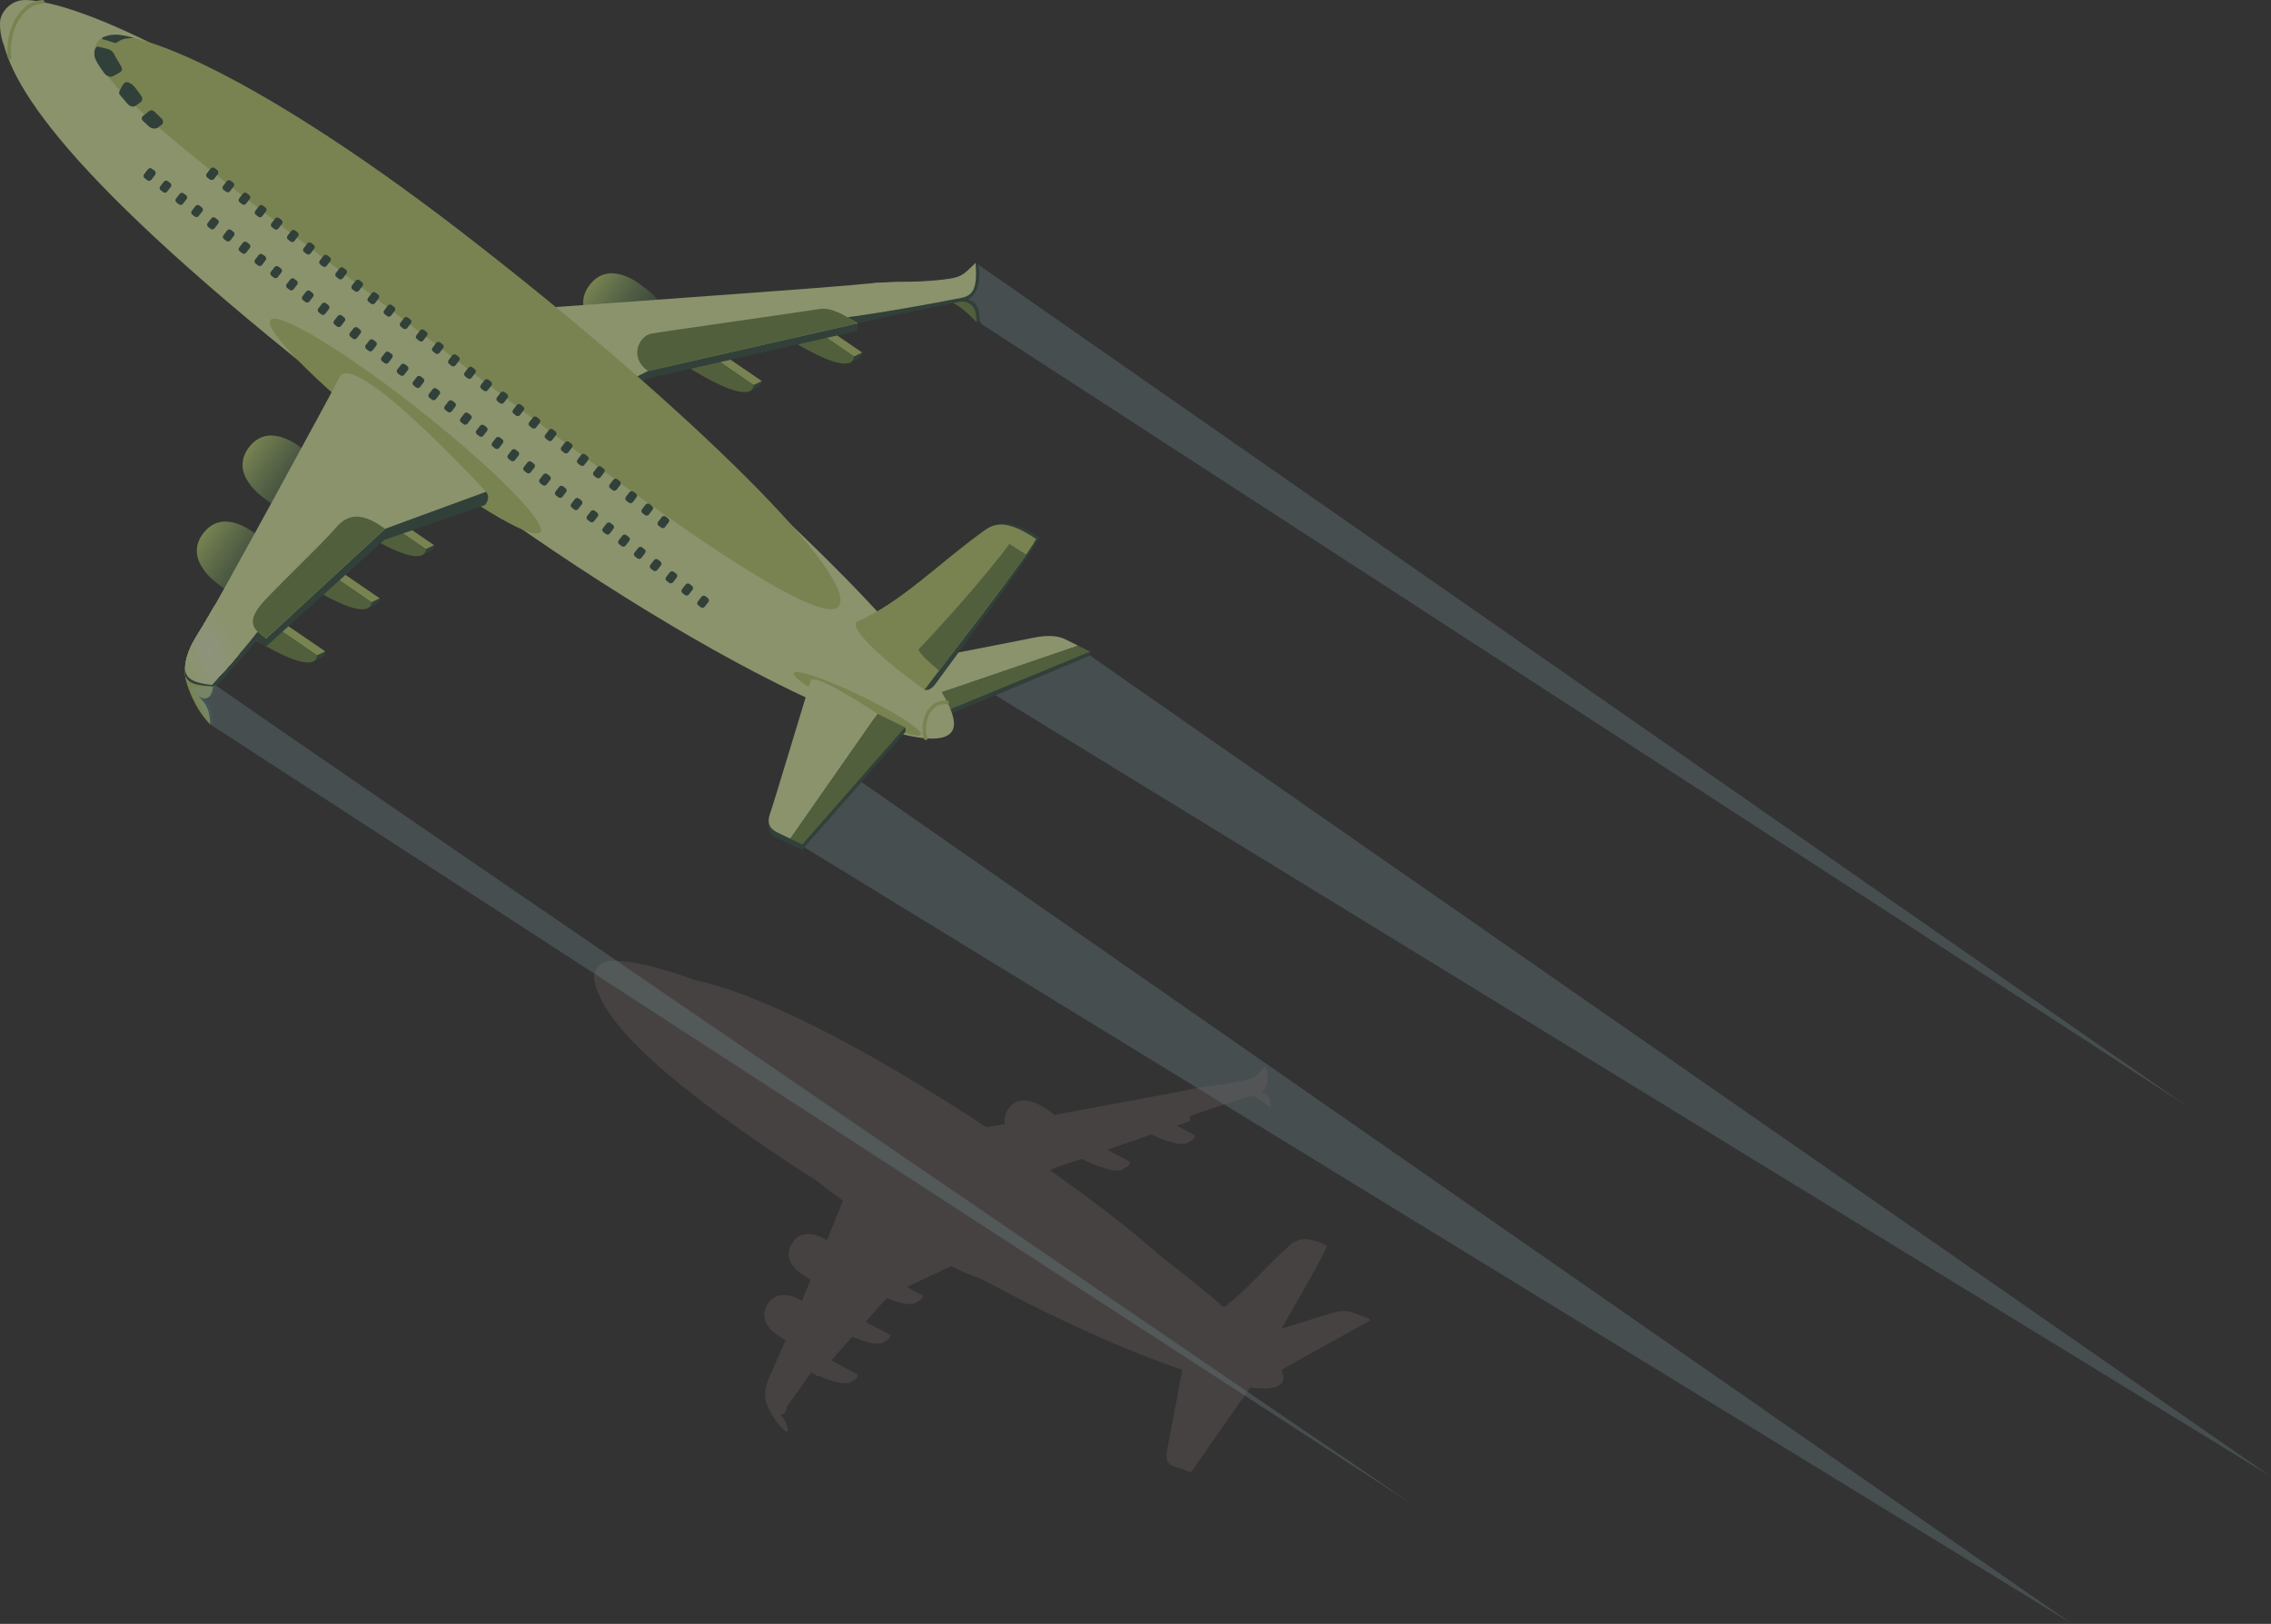 <?xml version="1.0" encoding="UTF-8"?><svg xmlns="http://www.w3.org/2000/svg" xmlns:xlink="http://www.w3.org/1999/xlink" viewBox="0 0 448.88 321.01"><rect x="0" y="0" width="448.88" height="321.01" fill="#333333" stroke="none"/><defs><style>.cls-1{fill:#f1ffc5;}.cls-1,.cls-2,.cls-3,.cls-4,.cls-5,.cls-6,.cls-7,.cls-8,.cls-9,.cls-10,.cls-11,.cls-12,.cls-13,.cls-14,.cls-15,.cls-16,.cls-17,.cls-18,.cls-19,.cls-20,.cls-21,.cls-22,.cls-23,.cls-24,.cls-25,.cls-26,.cls-27,.cls-28,.cls-29,.cls-30,.cls-31,.cls-32,.cls-33,.cls-34,.cls-35,.cls-36,.cls-37,.cls-38,.cls-39,.cls-40,.cls-41,.cls-42,.cls-43,.cls-44,.cls-45,.cls-46,.cls-47{stroke-width:0px;}.cls-2{fill:#f0ffc0;}.cls-3{fill:#e6ff96;}.cls-4{fill:#edffb5;}.cls-5{fill:url(#linear-gradient);}.cls-6{fill:#c5de73;}.cls-7{fill:#f3ffcd;}.cls-8{fill:#f2ffc9;}.cls-9{fill:#efffbb;}.cls-10{fill:#f0ffc2;}.cls-48{isolation:isolate;}.cls-11{fill:#f0ffc1;}.cls-12{fill:#efffbc;}.cls-13{fill:#b8f0ff;opacity:.3;}.cls-14{fill:#eeffba;}.cls-15{fill:none;}.cls-16{fill:#ebffad;}.cls-17{fill:#edffb4;}.cls-18{fill:#edffb6;}.cls-19{fill:#b49894;mix-blend-mode:multiply;opacity:.32;}.cls-20{fill:#f2ffcb;}.cls-21{fill:#eeffb9;}.cls-22{fill:#f4ffd0;}.cls-23{fill:#ecffb2;}.cls-49{opacity:.47;}.cls-24{fill:url(#linear-gradient-2);}.cls-25{fill:#739047;}.cls-26{fill:url(#linear-gradient-3);}.cls-27{fill:#efffbe;}.cls-50{clip-path:url(#clippath);}.cls-28{fill:#efffbd;}.cls-29{fill:#ecffaf;}.cls-30{fill:#edffb3;}.cls-31{fill:#f1ffc4;}.cls-32{fill:#f3ffce;}.cls-33{fill:#f1ffc6;}.cls-34{fill:#ebffae;}.cls-35{fill:#ecffb1;}.cls-36{fill:#eeffb7;}.cls-37{fill:#f4ffd1;}.cls-38{fill:#eeffb8;}.cls-39{fill:#f3ffcf;}.cls-40{fill:#f2ffc8;}.cls-41{fill:#f0ffc3;}.cls-42{fill:#ecffb0;}.cls-43{fill:#304e41;}.cls-44{fill:#f3ffcc;}.cls-45{fill:url(#linear-gradient-4);}.cls-46{fill:#f1ffc7;}.cls-47{fill:#f2ffca;}</style><linearGradient id="linear-gradient" x1="-145.93" y1="65.9" x2="-130.74" y2="74.67" gradientTransform="translate(199.51 34.29) rotate(4.4)" gradientUnits="userSpaceOnUse"><stop offset="0" stop-color="#c5de73"/><stop offset=".15" stop-color="#a6c068"/><stop offset=".43" stop-color="#738f57"/><stop offset=".67" stop-color="#4e6b4b"/><stop offset=".87" stop-color="#385643"/><stop offset=".99" stop-color="#304e41"/></linearGradient><linearGradient id="linear-gradient-2" x1="-153.64" y1="83.56" x2="-138.45" y2="92.33" xlink:href="#linear-gradient"/><linearGradient id="linear-gradient-3" x1="-113.37" y1="32.75" x2="-98.18" y2="41.52" xlink:href="#linear-gradient"/><linearGradient id="linear-gradient-4" x1="-81.26" y1="28.75" x2="-66.08" y2="37.52" xlink:href="#linear-gradient"/><clipPath id="clippath"><path class="cls-15" d="M67.11,74.56c-1.46,3.03-24.46,45.12-27.16,49.46-1.05,1.69-2.17,3.44-2.77,5.17-1.23,3.53-.52,5.23.13,6.17.15.02,1.01.05,1.14.06.5.49,1.12.98,1.89,1.45,7.06-7.27,10.58-12,10.58-12l1.67,1.38,23.53-21.72,19.96-7.32s-26.16-28.45-28.96-22.64Z"/></clipPath></defs><g class="cls-48"><g id="Layer_2"><g id="Layer_2-2"><g class="cls-49"><path class="cls-13" d="M193.44,52.36c30.68,21.47,238.63,166.18,238.63,166.18L193.95,64.03l-3.8-7.18,3.29-4.49Z"/><path class="cls-13" d="M215.41,129.56c30.68,21.47,233.47,162.34,233.47,162.34l-252.14-154.47,18.67-7.87Z"/><path class="cls-13" d="M169.48,154.03c30.68,21.47,240.08,166.98,240.08,166.98l-252.14-154.47,12.07-12.51Z"/><path class="cls-19" d="M270.64,260.67s-.8-.29-1.66-.61c-.68-.25-1.41-.51-1.83-.67-.96-.35-2.32-.36-4.33.3-.73.24-4.74,1.49-9.55,2.99,3.28-5.67,8.3-14.41,9.02-16.38-3.5-1.83-5.36-1.47-6.57-.72-.51.29-.89.69-1.27,1.03-4.36,3.95-8.15,8.57-12.55,11.83-3.52-3.07-7.74-6.48-12.52-10.13-5.17-4.68-12.73-10.55-21.8-16.92l.59-.39,5.55-1.92c5.47,2.57,7.47,2.54,8.18,2.08-.01.01,1.02-.64,1.02-.64.48-.3.4-.79.39-.86-.14-.07-2.04-1.09-4.44-2.37l8.67-3c4.74,2.12,6.53,2.06,7.2,1.63-.01.01,1.02-.64,1.02-.64.48-.3.4-.79.39-.86-.12-.07-1.59-.84-3.54-1.89l2.6-.9-.03-1.01s3.99-1.44,12.28-4.05c1.4.44,3.35,2.16,3.35,2.16.15-.08.27-.08.42-.17-.23-2.47-1.34-2.65-1.95-2.62.76-.46,1.75-1.67,1.01-4.8-.23-.11-.34-.28-.43-.22-1.71,2.05-1.6,2.2-5.33,2.95-1.46.29-2.42.4-4.23.66-1.09.11-2.2.29-3.31.5-.02,0-.03,0-.05,0-.08.01-.14.03-.21.04-1.06.2-2.11.42-3.15.63-2.22.46-13.25,2.5-25.22,4.7-.1-.1-.21-.2-.33-.31-.19-.18-.41-.34-.62-.49-.24-.17-.46-.31-.61-.41l-.86-.52c-.76-.46-1.55-.79-2.35-.98-.51-.12-1.28-.23-2.05-.07-1.05.23-1.72.91-2.02,1.29-.13.17-.24.33-.34.49-.53.87-.62,1.6-.63,1.93,0,.03,0,.07,0,.1,0,.16,0,.43.08.76-1.22.22-2.43.44-3.61.66-4.34-2.84-8.89-5.71-13.57-8.57-20.05-12.24-35.58-18.84-44.01-20.52-7.34-2.66-12.81-3.87-16.15-3.84-.26,0-.51,0-.75.03-2,.14-3.09,1.91-3.13,3.04-.03.74.28,2.25.84,3.25,2.55,6.57,12.2,17.37,43.39,37.33,1.39,1.15,3.07,2.43,4.98,3.8-.73,1.82-1.86,4.6-3.17,7.8l-.17-.1c-.76-.46-1.55-.79-2.35-.98-.51-.12-1.28-.23-2.05-.07-1.05.23-1.72.91-2.02,1.29-.13.17-.24.33-.34.49-.53.87-.62,1.6-.63,1.93,0,.03,0,.07,0,.1,0,.32.01,1.01.5,1.86.07.12.15.24.23.37.52.73,1.1,1.25,1.6,1.62.29.22.55.38.74.51.07.04.13.07.21.1-.07-.03-.14-.06-.21-.1l.86.52c.07.04.13.07.21.1-.07-.03-.14-.06-.21-.1.15.09.29.17.42.24-.58,1.41-1.17,2.82-1.74,4.2-.8-.48-1.59-.81-2.38-1-.51-.12-1.28-.23-2.05-.07-1.05.23-1.72.91-2.02,1.29-.13.17-.24.33-.34.49-.53.87-.62,1.61-.63,1.93,0,.03,0,.07,0,.1,0,.32.01,1.01.5,1.86.07.12.15.24.23.37.52.73,1.1,1.25,1.6,1.62.29.22.55.38.74.51.07.04.13.07.21.1-.07-.03-.14-.06-.21-.1l.86.52c.07.04.13.07.21.1-.07-.03-.14-.06-.21-.1.08.05.16.09.25.14-1.01,2.4-1.8,4.24-2.2,5.13-.06.13-.11.24-.15.33-.06.12-.11.23-.17.35-.02.04-.04.08-.06.12-.16.33-.31.67-.46,1-.33.73-.62,1.47-.79,2.19-.03.12-.04.23-.06.34,0,.04-.02.08-.02.12-.03.18-.06.36-.08.52,0,.02,0,.04,0,.06-.08.75-.04,1.33.07,1.79.01.05.02.1.03.14.27,1.17,1.78,4.24,4.02,6.05l.33-.21c-.18-1.58-.72-2.49-1.48-3.15.15,0,.3-.04.42-.12-.01,0,.32-.2.32-.2.3-.19.5-.63.57-1.41,2.92-3.85,4.46-6.22,4.74-6.65.18.08.36.16.53.24l.73.48.1-.12c4.18,1.79,5.83,1.72,6.46,1.3-.01.01,1.02-.64,1.02-.64.48-.3.4-.79.39-.86-.16-.08-2.47-1.32-5.22-2.79l4.16-4.67c3.9,1.62,5.46,1.54,6.07,1.14-.01.01,1.02-.64,1.02-.64.48-.3.4-.79.39-.86-.15-.08-2.27-1.21-4.86-2.59l4.19-4.71c3.61,1.45,5.09,1.36,5.68.98-.01.01,1.02-.64,1.02-.64.48-.3.4-.79.39-.86-.11-.06-1.37-.73-3.1-1.65l8.72-4.13c2.41,1.18,4.43,2.02,5.86,2.45,15.5,8.39,29.37,14.5,39.84,18.06-.88,4.71-2.78,14.91-3.02,15.94-.1.42-.1.77-.03,1.07-.14,1.07.39,1.68,1.27,1.99.42.15,1.15.41,1.83.65.87.31,1.67.59,1.67.59l11.72-16.76c4.17.54,6.51-.05,6.56-1.83.01-.46-.13-1.02-.42-1.65l17.37-9.68s.2-.15-.02-.5Z"/><path class="cls-43" d="M215.47,128.82c-.38-.19-8.41-2.25-11.49-1.6-3.08.65-44.01,8.57-44.01,8.57l13.43,6.5,5.5,2.66,36.51-15.39s.31-.2.06-.74Z"/><path class="cls-5" d="M62.94,99.33c.21-.24.62-.76.98-1.54.31-.66.4-1.22.45-1.55.09-.75.02-1.29-.04-1.55-.05-.25-.21-1.01-.65-1.82-.53-.97-.91-1.41-1.48-2.06-.55-.63-1.28-1.21-1.67-1.52l-1.19-.91c-1.05-.81-2.17-1.42-3.31-1.83-.73-.26-1.85-.55-3.01-.43-1.59.17-2.68,1.06-3.19,1.58-1.54,1.57-1.8,3.12-1.85,3.55-.05.53-.18,1.78.72,3.41,1.02,1.85,2.38,2.93,3.11,3.52.09.07.19.13.29.19-.1-.05-.2-.12-.29-.19l1.19.91c.09.07.19.13.29.19-.1-.05-.2-.12-.29-.19,1.81,1.38,3.23,1.82,3.84,2,.5.15,1.82.47,3.16.14,1.61-.41,2.6-1.53,2.92-1.9Z"/><path class="cls-43" d="M63.45,102.3l2.76-3.47-3.49-3.54c-.37-.36-.97-.46-1.7-.16-1.32.53-2.56,2.14-2.75,3.56-.1.76.12,1.32.55,1.59,0,0,.09.05.09.05.06.03.11.06.18.08l4.36,1.9Z"/><path class="cls-25" d="M66.47,99.84c-.13.99-1,2.12-1.93,2.49-.92.38-1.57-.13-1.44-1.12.13-1,1-2.12,1.92-2.49.93-.38,1.58.13,1.44,1.12Z"/><path class="cls-43" d="M65.94,100.06c-.09.68-.68,1.45-1.32,1.71-.63.26-1.08-.09-.98-.77.09-.68.69-1.45,1.32-1.71.64-.26,1.08.09.99.77Z"/><path class="cls-3" d="M64.96,99.28c-.63.26-1.23,1.03-1.32,1.71-.03.22.01.39.08.53.12,0,.26-.02.41-.08.64-.26,1.23-1.03,1.32-1.71.03-.22-.01-.39-.09-.54-.12,0-.26.02-.41.08Z"/><path class="cls-24" d="M53.9,116.34c.21-.24.62-.76.98-1.54.31-.66.4-1.22.45-1.55.09-.75.02-1.29-.04-1.55-.05-.25-.21-1.01-.65-1.82-.53-.97-.91-1.41-1.48-2.06-.55-.63-1.28-1.21-1.67-1.52l-1.19-.91c-1.05-.81-2.17-1.42-3.31-1.83-.73-.26-1.85-.55-3.01-.43-1.59.17-2.68,1.06-3.19,1.58-1.54,1.57-1.8,3.12-1.85,3.55-.05.53-.18,1.78.72,3.41,1.02,1.85,2.38,2.93,3.11,3.52.09.07.19.13.29.19-.1-.05-.2-.12-.29-.19l1.19.91c.09.07.19.13.29.19-.1-.05-.2-.12-.29-.19,1.81,1.38,3.23,1.82,3.84,2,.5.15,1.81.47,3.16.14,1.61-.41,2.6-1.53,2.92-1.9Z"/><path class="cls-43" d="M54.41,119.31l2.76-3.47-3.49-3.55c-.37-.36-.97-.46-1.7-.16-1.32.53-2.56,2.14-2.75,3.56-.1.76.12,1.32.55,1.59,0,0,.09.05.09.05.06.03.11.06.18.08l4.36,1.9Z"/><path class="cls-25" d="M57.43,116.85c-.13.99-1,2.12-1.93,2.49-.92.38-1.57-.13-1.44-1.12.13-1,1-2.12,1.92-2.49.93-.38,1.58.13,1.44,1.12Z"/><path class="cls-43" d="M56.9,117.07c-.09.68-.68,1.45-1.32,1.71-.63.26-1.08-.09-.98-.77.09-.68.69-1.45,1.32-1.71.64-.26,1.08.09.99.77Z"/><path class="cls-3" d="M55.91,116.3c-.63.26-1.23,1.03-1.32,1.71-.03.22.01.39.08.53.12,0,.26-.02.41-.08.64-.26,1.23-1.03,1.32-1.71.03-.22-.01-.39-.09-.54-.12,0-.26.02-.41.08Z"/><g class="cls-48"><path class="cls-43" d="M169.68,70.89l-1.63.79c.76-.37.73-1.1.72-1.2l1.63-.79c0,.1.04.84-.72,1.2Z"/><path class="cls-6" d="M151.39,58.57l1.63-.79c1.59,1.1,4.05,2.79,6.63,4.55,5.15,3.53,10.48,7.16,10.76,7.36l-1.63.79c-.28-.19-5.61-3.83-10.76-7.36-2.58-1.76-5.04-3.45-6.63-4.55Z"/><path class="cls-25" d="M168.77,70.47c.01.28.24,5.66-17.8-6.69.19-2.37.41-5.07.42-5.21,1.59,1.1,4.05,2.79,6.63,4.55,5.15,3.53,10.48,7.16,10.76,7.36Z"/></g><g class="cls-48"><path class="cls-43" d="M149.85,76.53l-1.63.79c.76-.37.73-1.1.72-1.2l1.63-.79c0,.1.04.84-.72,1.2Z"/><path class="cls-6" d="M131.56,64.21l1.63-.79c1.59,1.1,4.05,2.79,6.63,4.55,5.15,3.53,10.48,7.16,10.76,7.36l-1.63.79c-.28-.19-5.61-3.83-10.76-7.36-2.57-1.76-5.04-3.45-6.63-4.55Z"/><path class="cls-25" d="M148.94,76.11c.01.28.24,5.66-17.8-6.69.19-2.37.41-5.07.42-5.21,1.59,1.1,4.05,2.79,6.63,4.55,5.15,3.53,10.48,7.16,10.76,7.36Z"/></g><g class="cls-48"><path class="cls-43" d="M129.99,82.58l-1.63.79c.76-.37.73-1.1.72-1.2l1.63-.79c0,.1.04.84-.72,1.2Z"/><path class="cls-6" d="M111.7,70.26l1.63-.79c1.59,1.1,4.05,2.79,6.63,4.55,5.15,3.53,10.48,7.16,10.76,7.36l-1.63.79c-.28-.19-5.61-3.83-10.76-7.36-2.57-1.76-5.04-3.45-6.63-4.55Z"/><path class="cls-25" d="M129.08,82.16c.01.28.24,5.66-17.8-6.69.19-2.37.41-5.07.42-5.21,1.59,1.1,4.05,2.79,6.63,4.55,5.15,3.53,10.48,7.16,10.76,7.36Z"/></g><path class="cls-26" d="M97.95,68.77c.21-.24.62-.76.98-1.54.31-.66.4-1.22.45-1.55.09-.75.02-1.29-.04-1.55-.05-.25-.21-1.01-.65-1.82-.53-.97-.91-1.41-1.48-2.06-.55-.63-1.28-1.21-1.67-1.52l-1.19-.91c-1.05-.81-2.17-1.42-3.31-1.83-.73-.26-1.85-.55-3.01-.43-1.59.17-2.68,1.06-3.19,1.58-1.54,1.57-1.8,3.12-1.85,3.55-.05.53-.18,1.78.72,3.41,1.02,1.85,2.38,2.93,3.11,3.52.09.07.19.13.29.19-.1-.05-.2-.12-.29-.19l1.19.91c.09.07.19.13.29.19-.1-.05-.2-.12-.29-.19,1.81,1.38,3.23,1.82,3.84,2,.5.15,1.82.47,3.16.14,1.61-.41,2.6-1.53,2.92-1.9Z"/><path class="cls-43" d="M98.45,71.74l2.76-3.47-3.49-3.55c-.37-.36-.97-.46-1.7-.16-1.32.53-2.56,2.14-2.75,3.56-.1.76.12,1.32.55,1.59,0,0,.09.05.09.05.06.03.11.06.18.08l4.36,1.9Z"/><path class="cls-25" d="M101.48,69.28c-.13.99-1,2.12-1.93,2.49-.92.38-1.57-.13-1.44-1.12.13-1,1-2.12,1.92-2.49.93-.38,1.58.13,1.44,1.12Z"/><path class="cls-43" d="M100.95,69.5c-.09.68-.68,1.45-1.32,1.71-.63.26-1.08-.09-.98-.77.09-.68.69-1.45,1.32-1.71.64-.26,1.08.09.99.77Z"/><path class="cls-3" d="M99.96,68.73c-.63.26-1.23,1.03-1.32,1.71-.03.22.01.39.08.53.12,0,.26-.02.41-.08.64-.26,1.23-1.03,1.32-1.71.03-.22-.01-.39-.09-.54-.12,0-.26.02-.41.08Z"/><path class="cls-45" d="M130.27,67.26c.21-.24.62-.76.98-1.54.31-.66.4-1.22.45-1.55.09-.75.02-1.29-.04-1.55-.05-.25-.21-1.01-.65-1.82-.53-.97-.91-1.41-1.48-2.06-.55-.63-1.28-1.21-1.67-1.52l-1.19-.91c-1.05-.81-2.17-1.42-3.31-1.83-.73-.26-1.85-.55-3.01-.43-1.59.17-2.68,1.06-3.19,1.58-1.54,1.57-1.8,3.12-1.85,3.55-.05.53-.18,1.78.72,3.41,1.02,1.85,2.38,2.93,3.11,3.52.09.07.19.13.29.19-.1-.05-.2-.12-.29-.19l1.19.91c.09.07.19.13.29.19-.1-.05-.2-.12-.29-.19,1.81,1.38,3.23,1.82,3.84,2,.5.15,1.81.47,3.16.14,1.61-.41,2.6-1.53,2.92-1.9Z"/><path class="cls-43" d="M130.77,70.23l2.76-3.47-3.49-3.55c-.37-.36-.97-.46-1.7-.16-1.32.53-2.56,2.14-2.75,3.56-.1.76.12,1.32.55,1.59,0,0,.09.05.09.05.06.03.11.06.18.08l4.36,1.9Z"/><path class="cls-25" d="M133.8,67.77c-.13.99-1,2.12-1.93,2.49-.92.38-1.57-.13-1.44-1.12.13-1,1-2.12,1.92-2.49.93-.38,1.58.13,1.44,1.12Z"/><path class="cls-43" d="M133.27,67.98c-.09.68-.68,1.45-1.32,1.71-.63.26-1.08-.09-.98-.77.09-.68.69-1.45,1.32-1.71.64-.26,1.08.09.99.77Z"/><path class="cls-3" d="M132.28,67.21c-.63.26-1.23,1.03-1.32,1.71-.03.22.01.39.08.53.12,0,.26-.02.41-.08.64-.26,1.23-1.03,1.32-1.71.03-.22-.01-.39-.09-.54-.12,0-.26.02-.41.08Z"/><path class="cls-43" d="M78.09,64.46s-.5-.74.12-1.5c12.1-.56,117.66-.97,114.63-10.99.15-.08.28.18.61.39.88,7.24-3.44,7.23-3.49,7.25-13.74,2.7-20.37,4.3-20.37,4.3l-.12,1.5-41.49,9.43-19.88,10.18-30.01-20.55Z"/><path class="cls-16" d="M78.2,62.96s81.86-5.81,89.79-6.57c7.93-.75,16.57-1.68,22.01,2.49-13.74,2.7-22.5,3.84-22.5,3.84l2.07,1.18-41.49,9.43-19.88,10.18-30.01-20.55Z"/><path class="cls-25" d="M169.58,63.91l-2.07-1.18s-3.09-2.05-5.46-1.65-30.92,4.44-33.3,4.87c-2.38.42-4.56,4.67-.65,7.39,5.94-1.35,41.49-9.43,41.49-9.43Z"/><path class="cls-16" d="M192.83,51.97c.39,5.1-.5,6.46-2.83,6.91s-21.94-2.7-16.94-2.94c6.59-.32,8.14-.19,11.42-.48,5.63-.5,5.49-.75,8.35-3.5Z"/><path class="cls-43" d="M191.16,59.29c.92.06,2.52.49,2.46,4.18-.24.12-.41.1-.65.19.19-3.94-2.33-4.19-3.23-4.01.2-.04,1.41-.36,1.41-.36Z"/><path class="cls-25" d="M189.75,59.65c.9-.18,3.42.07,3.23,4.01,0,0-2.59-2.86-4.6-3.74.79-.16,1.37-.27,1.37-.27Z"/><g class="cls-48"><path class="cls-43" d="M85.08,108.97l-1.63.79c.76-.37.73-1.1.72-1.2l1.63-.79c0,.1.04.84-.72,1.2Z"/><path class="cls-6" d="M66.78,96.65l1.63-.79c1.59,1.1,4.05,2.79,6.63,4.55,5.15,3.53,10.48,7.16,10.76,7.36l-1.63.79c-.28-.19-5.61-3.83-10.76-7.36-2.57-1.76-5.04-3.45-6.63-4.55Z"/><path class="cls-25" d="M84.17,108.55c.01.28.24,5.66-17.8-6.69.19-2.37.41-5.07.42-5.21,1.59,1.1,4.05,2.79,6.63,4.55,5.15,3.53,10.48,7.16,10.76,7.36Z"/></g><g class="cls-48"><path class="cls-43" d="M74.32,119.47l-1.63.79c.76-.37.73-1.1.72-1.2l1.63-.79c0,.1.04.84-.72,1.2Z"/><path class="cls-6" d="M56.03,107.15l1.63-.79c1.59,1.1,4.05,2.79,6.63,4.55,5.15,3.53,10.48,7.16,10.76,7.36l-1.63.79c-.28-.19-5.61-3.83-10.76-7.36-2.57-1.76-5.04-3.45-6.63-4.55Z"/><path class="cls-25" d="M73.41,119.05c.01.28.24,5.66-17.8-6.69.19-2.37.41-5.07.42-5.21,1.59,1.1,4.05,2.79,6.63,4.55,5.15,3.53,10.48,7.16,10.76,7.36Z"/></g><g class="cls-48"><path class="cls-43" d="M63.56,129.97l-1.63.79c.76-.37.73-1.1.72-1.2l1.63-.79c0,.1.04.84-.72,1.2Z"/><path class="cls-6" d="M45.27,117.65l1.63-.79c1.59,1.1,4.05,2.79,6.63,4.55,5.15,3.53,10.48,7.16,10.76,7.36l-1.63.79c-.28-.19-5.61-3.83-10.76-7.35-2.58-1.76-5.04-3.45-6.63-4.55Z"/><path class="cls-25" d="M62.66,129.56c.01.28.24,5.66-17.8-6.69.19-2.37.41-5.07.42-5.21,1.59,1.1,4.05,2.79,6.63,4.55,5.15,3.53,10.48,7.16,10.76,7.35Z"/></g><path class="cls-16" d="M160.06,134.68s40.93-7.92,44.01-8.57c3.08-.65,5.1-.42,6.45.25.6.3,1.63.81,2.59,1.28l-39.63,13.53-13.43-6.5Z"/><path class="cls-25" d="M213.11,127.65c1.23.61,2.36,1.17,2.36,1.17l-36.48,15.02-5.5-2.66,39.63-13.53Z"/><path class="cls-16" d="M91.39,48.63C49.04,15.93,18.56,1.33,6.27.08c-.39-.04-.76-.07-1.11-.07C2.19-.1.29,2.32.05,3.99c-.16,1.08.05,3.38.72,4.94,3.17,11.9,19.85,33.99,83.36,81.91,55.45,41.84,103.05,62.67,104.4,52.71,1.35-9.97-42.14-52.46-97.13-94.92Z"/><path class="cls-6" d="M87.1,68.81C44.69,36.07,17.87,17.04,18.9,9.35c1.04-7.69,29.89,3.74,72.29,36.48,42.41,32.74,75.94,65.51,74.91,73.2-1.04,7.69-36.6-17.48-79.01-50.22Z"/><path class="cls-43" d="M22.79,8.51c-1.21-.33-1.17-.43-2.44-.72-.18-.04-.23-.31-.05-.39,1.44-.61,2.76-.88,6.2.1-1.25.03-2.12.16-2.73.48-.33.17-.85.57-.97.54Z"/><path class="cls-43" d="M23.97,13.17c.28.55.12.94-.42,1.23-.61.33-1.03.62-1.41.74-.58.18-1.36-.33-1.66-.86,0,0-1.31-1.74-1.67-2.71-.36-.97-.12-2.54.62-2.34,1.09.29,2.19.39,2.73.92.5.49.52.97.96,1.57l.85,1.45Z"/><path class="cls-43" d="M27.75,18.71c.39.47.55,1.02.1,1.44-.21.2-.61.44-1.07.77-.49.36-1.19.04-1.59-.42l-1.45-1.69c-.39-.47-.13-.76.14-1.31.34-.71.59-1.02.87-1.19.53-.31,1.52.42,1.88.91l1.12,1.47Z"/><path class="cls-43" d="M31.19,25.26c-.54.28-1.34.16-1.77-.28l-1.11-1.03c-.25-.19-.51-.65-.03-1.03.24-.19.71-.57.94-.76.47-.39.7-.51,1.22-.18l1.51,1.45c.42.44.36,1.05-.14,1.36-.5.3-.63.47-.63.47Z"/><path class="cls-6" d="M79.47,89.1c-14.79-11.42-26.49-22.85-26.13-25.53.36-2.68,12.65,4.4,27.44,15.82,14.79,11.42,26.49,22.85,26.13,25.53-.36,2.68-12.65-4.4-27.44-15.82Z"/><path class="cls-6" d="M169.64,141.16c-6.95-3.29-12.66-6.85-12.75-7.96-.09-1.11,5.47.66,12.42,3.94,6.95,3.29,12.66,6.85,12.75,7.96.09,1.11-5.47-.66-12.42-3.94Z"/><rect class="cls-43" x="40.82" y="33.51" width="2.28" height="1.71" rx=".53" ry=".53" transform="translate(-10.88 46.57) rotate(-52.33)"/><rect class="cls-43" x="40.82" y="33.51" width="2.28" height="1.71" rx=".53" ry=".53" transform="translate(-10.88 46.57) rotate(-52.33)"/><rect class="cls-43" x="40.82" y="33.51" width="2.28" height="1.71" rx=".53" ry=".53" transform="translate(-10.88 46.57) rotate(-52.33)"/><rect class="cls-43" x="44" y="35.96" width="2.28" height="1.71" rx=".53" ry=".53" transform="translate(-11.59 50.05) rotate(-52.33)"/><rect class="cls-43" x="47.18" y="38.42" width="2.28" height="1.71" rx=".53" ry=".53" transform="translate(-12.3 53.53) rotate(-52.33)"/><path class="cls-43" d="M50.89,40.88h1.23c.29,0,.53.24.53.53v.66c0,.29-.24.53-.53.53h-1.23c-.29,0-.53-.24-.53-.53v-.66c0-.29.24-.53.53-.53Z" transform="translate(-13 57) rotate(-52.33)"/><rect class="cls-43" x="53.55" y="43.34" width="2.28" height="1.71" rx=".53" ry=".53" transform="translate(-13.71 60.48) rotate(-52.33)"/><rect class="cls-43" x="56.74" y="45.8" width="2.28" height="1.71" rx=".53" ry=".53" transform="translate(-14.42 63.95) rotate(-52.33)"/><rect class="cls-43" x="59.92" y="48.26" width="2.28" height="1.71" rx=".53" ry=".53" transform="translate(-15.13 67.44) rotate(-52.33)"/><rect class="cls-43" x="63.11" y="50.71" width="2.28" height="1.71" rx=".53" ry=".53" transform="translate(-15.83 70.91) rotate(-52.33)"/><rect class="cls-43" x="66.29" y="53.17" width="2.28" height="1.71" rx=".53" ry=".53" transform="translate(-16.54 74.39) rotate(-52.33)"/><rect class="cls-43" x="69.47" y="55.63" width="2.28" height="1.71" rx=".53" ry=".53" transform="translate(-17.25 77.86) rotate(-52.33)"/><rect class="cls-43" x="72.66" y="58.09" width="2.28" height="1.71" rx=".53" ry=".53" transform="translate(-17.96 81.34) rotate(-52.33)"/><rect class="cls-43" x="75.84" y="60.55" width="2.28" height="1.71" rx=".53" ry=".53" transform="translate(-18.67 84.81) rotate(-52.33)"/><rect class="cls-43" x="79.03" y="63.01" width="2.28" height="1.71" rx=".53" ry=".53" transform="translate(-19.38 88.28) rotate(-52.32)"/><rect class="cls-43" x="82.21" y="65.47" width="2.28" height="1.71" rx=".53" ry=".53" transform="translate(-20.08 91.76) rotate(-52.33)"/><rect class="cls-43" x="85.4" y="67.92" width="2.28" height="1.71" rx=".53" ry=".53" transform="translate(-20.79 95.23) rotate(-52.32)"/><rect class="cls-43" x="88.58" y="70.38" width="2.28" height="1.71" rx=".53" ry=".53" transform="translate(-21.5 98.72) rotate(-52.33)"/><rect class="cls-43" x="91.76" y="72.84" width="2.28" height="1.71" rx=".53" ry=".53" transform="translate(-22.21 102.19) rotate(-52.33)"/><rect class="cls-43" x="94.95" y="75.3" width="2.28" height="1.71" rx=".53" ry=".53" transform="translate(-22.91 105.67) rotate(-52.33)"/><rect class="cls-43" x="98.13" y="77.76" width="2.28" height="1.71" rx=".53" ry=".53" transform="translate(-23.62 109.15) rotate(-52.33)"/><rect class="cls-43" x="101.32" y="80.22" width="2.28" height="1.71" rx=".53" ry=".53" transform="translate(-24.33 112.62) rotate(-52.33)"/><rect class="cls-43" x="104.5" y="82.68" width="2.28" height="1.71" rx=".53" ry=".53" transform="translate(-25.04 116.1) rotate(-52.33)"/><path class="cls-43" d="M108.21,85.13h1.23c.29,0,.53.24.53.53v.66c0,.29-.24.53-.53.53h-1.23c-.29,0-.53-.24-.53-.53v-.66c0-.29.24-.53.53-.53Z" transform="translate(-25.75 119.56) rotate(-52.32)"/><rect class="cls-43" x="110.87" y="87.59" width="2.28" height="1.71" rx=".53" ry=".53" transform="translate(-26.45 123.05) rotate(-52.33)"/><rect class="cls-43" x="114.05" y="90.05" width="2.28" height="1.71" rx=".53" ry=".53" transform="translate(-27.16 126.51) rotate(-52.32)"/><rect class="cls-43" x="117.24" y="92.51" width="2.28" height="1.71" rx=".53" ry=".53" transform="translate(-27.87 130) rotate(-52.33)"/><rect class="cls-43" x="120.42" y="94.97" width="2.28" height="1.71" rx=".53" ry=".53" transform="translate(-28.58 133.48) rotate(-52.33)"/><rect class="cls-43" x="123.61" y="97.43" width="2.28" height="1.71" rx=".53" ry=".53" transform="translate(-29.28 136.96) rotate(-52.33)"/><rect class="cls-43" x="126.79" y="99.89" width="2.28" height="1.71" rx=".53" ry=".53" transform="translate(-29.99 140.43) rotate(-52.33)"/><rect class="cls-43" x="129.98" y="102.34" width="2.28" height="1.71" rx=".53" ry=".53" transform="translate(-30.69 143.93) rotate(-52.33)"/><rect class="cls-43" x="28.44" y="33.64" width="2.28" height="1.71" rx=".53" ry=".53" transform="translate(-15.8 36.83) rotate(-52.33)"/><rect class="cls-43" x="28.44" y="33.64" width="2.28" height="1.71" rx=".53" ry=".53" transform="translate(-15.8 36.83) rotate(-52.33)"/><rect class="cls-43" x="28.44" y="33.64" width="2.28" height="1.71" rx=".53" ry=".53" transform="translate(-15.8 36.83) rotate(-52.33)"/><rect class="cls-43" x="31.57" y="36.05" width="2.28" height="1.71" rx=".53" ry=".53" transform="translate(-16.49 40.24) rotate(-52.33)"/><rect class="cls-43" x="34.69" y="38.46" width="2.28" height="1.71" rx=".53" ry=".53" transform="translate(-17.18 43.65) rotate(-52.33)"/><rect class="cls-43" x="37.82" y="40.87" width="2.28" height="1.71" rx=".53" ry=".53" transform="translate(-17.88 47.06) rotate(-52.33)"/><rect class="cls-43" x="40.94" y="43.29" width="2.28" height="1.71" rx=".53" ry=".53" transform="translate(-18.57 50.48) rotate(-52.33)"/><rect class="cls-43" x="44.07" y="45.7" width="2.28" height="1.71" rx=".53" ry=".53" transform="translate(-19.27 53.88) rotate(-52.33)"/><rect class="cls-43" x="47.19" y="48.11" width="2.28" height="1.71" rx=".53" ry=".53" transform="translate(-19.96 57.3) rotate(-52.33)"/><rect class="cls-43" x="50.32" y="50.53" width="2.28" height="1.71" rx=".53" ry=".53" transform="translate(-20.66 60.72) rotate(-52.33)"/><rect class="cls-43" x="53.44" y="52.94" width="2.28" height="1.71" rx=".53" ry=".53" transform="translate(-21.35 64.12) rotate(-52.33)"/><rect class="cls-43" x="56.57" y="55.35" width="2.28" height="1.71" rx=".53" ry=".53" transform="translate(-22.05 67.54) rotate(-52.33)"/><rect class="cls-43" x="59.69" y="57.76" width="2.28" height="1.71" rx=".53" ry=".53" transform="translate(-22.74 70.95) rotate(-52.33)"/><path class="cls-43" d="M63.34,60.18h1.23c.29,0,.53.24.53.53v.66c0,.29-.24.53-.53.53h-1.23c-.29,0-.53-.24-.53-.53v-.66c0-.29.24-.53.53-.53Z" transform="translate(-23.44 74.36) rotate(-52.33)"/><rect class="cls-43" x="65.94" y="62.59" width="2.28" height="1.71" rx=".53" ry=".53" transform="translate(-24.13 77.78) rotate(-52.33)"/><rect class="cls-43" x="69.07" y="65" width="2.28" height="1.71" rx=".53" ry=".53" transform="translate(-24.82 81.19) rotate(-52.33)"/><rect class="cls-43" x="72.19" y="67.42" width="2.28" height="1.71" rx=".53" ry=".53" transform="translate(-25.52 84.59) rotate(-52.33)"/><rect class="cls-43" x="75.32" y="69.83" width="2.28" height="1.71" rx=".53" ry=".53" transform="translate(-26.21 88.02) rotate(-52.33)"/><rect class="cls-43" x="78.44" y="72.24" width="2.28" height="1.71" rx=".53" ry=".53" transform="translate(-26.91 91.42) rotate(-52.33)"/><rect class="cls-43" x="81.57" y="74.65" width="2.28" height="1.71" rx=".53" ry=".53" transform="translate(-27.6 94.83) rotate(-52.33)"/><rect class="cls-43" x="84.69" y="77.07" width="2.28" height="1.71" rx=".53" ry=".53" transform="translate(-28.3 98.24) rotate(-52.33)"/><rect class="cls-43" x="87.82" y="79.48" width="2.28" height="1.71" rx=".53" ry=".53" transform="translate(-28.99 101.65) rotate(-52.33)"/><rect class="cls-43" x="90.94" y="81.89" width="2.28" height="1.71" rx=".53" ry=".53" transform="translate(-29.69 105.08) rotate(-52.33)"/><rect class="cls-43" x="94.07" y="84.31" width="2.28" height="1.71" rx=".53" ry=".53" transform="translate(-30.38 108.47) rotate(-52.33)"/><rect class="cls-43" x="97.2" y="86.72" width="2.28" height="1.71" rx=".53" ry=".53" transform="translate(-31.08 111.89) rotate(-52.33)"/><rect class="cls-43" x="100.32" y="89.13" width="2.28" height="1.71" rx=".53" ry=".53" transform="translate(-31.77 115.31) rotate(-52.33)"/><rect class="cls-43" x="103.45" y="91.54" width="2.28" height="1.71" rx=".53" ry=".53" transform="translate(-32.47 118.71) rotate(-52.33)"/><rect class="cls-43" x="106.57" y="93.96" width="2.28" height="1.71" rx=".53" ry=".53" transform="translate(-33.16 122.12) rotate(-52.33)"/><rect class="cls-43" x="109.7" y="96.37" width="2.28" height="1.71" rx=".53" ry=".53" transform="translate(-33.85 125.55) rotate(-52.33)"/><rect class="cls-43" x="112.82" y="98.78" width="2.28" height="1.71" rx=".53" ry=".53" transform="translate(-34.55 128.93) rotate(-52.32)"/><rect class="cls-43" x="115.95" y="101.2" width="2.28" height="1.71" rx=".53" ry=".53" transform="translate(-35.24 132.37) rotate(-52.33)"/><rect class="cls-43" x="119.07" y="103.61" width="2.28" height="1.71" rx=".53" ry=".53" transform="translate(-35.94 135.79) rotate(-52.33)"/><rect class="cls-43" x="122.2" y="106.02" width="2.28" height="1.71" rx=".53" ry=".53" transform="translate(-36.64 139.16) rotate(-52.32)"/><rect class="cls-43" x="125.32" y="108.43" width="2.28" height="1.71" rx=".53" ry=".53" transform="translate(-37.33 142.61) rotate(-52.33)"/><rect class="cls-43" x="128.45" y="110.85" width="2.28" height="1.71" rx=".53" ry=".53" transform="translate(-38.02 146.02) rotate(-52.33)"/><rect class="cls-43" x="131.57" y="113.26" width="2.28" height="1.71" rx=".53" ry=".53" transform="translate(-38.72 149.4) rotate(-52.32)"/><rect class="cls-43" x="134.7" y="115.67" width="2.28" height="1.71" rx=".53" ry=".53" transform="translate(-39.41 152.85) rotate(-52.33)"/><rect class="cls-43" x="137.82" y="118.09" width="2.28" height="1.71" rx=".53" ry=".53" transform="translate(-40.1 156.26) rotate(-52.33)"/><path class="cls-6" d="M183,146.31c-.13,0-.26-.08-.32-.21-.54-1.19-.51-3.97.74-5.8.87-1.27,2.2-1.89,3.81-1.81.19.01.34.18.33.37,0,.19-.17.34-.37.33-1.39-.08-2.46.43-3.2,1.51-1.1,1.6-1.14,4.1-.68,5.12.08.18,0,.38-.18.46-.05.02-.1.03-.14.03Z"/><path class="cls-6" d="M1.91,11.71c-.17,0-.31-.12-.34-.29-.42-2.46.23-6.31,2.31-8.92C5.1.96,6.67.1,8.41,0c.19-.01.36.14.37.33.01.19-.14.36-.33.37-1.56.09-2.91.84-4.03,2.24-1.93,2.42-2.56,6.12-2.17,8.37.03.19-.09.37-.29.4-.02,0-.04,0-.06,0Z"/><path class="cls-43" d="M182.74,136.38c-1.1-9.63,2.74-24.91,11.08-30.96,1.92-1.39,4.69-3.85,11.63.82-1.91,3.9-18.23,25.73-20.71,29.18-.9,1.04-1.48,1-2,.96Z"/><path class="cls-6" d="M169.53,122.83c8.63-3.81,15.95-11.37,24.3-17.42,1.92-1.39,4.02-3.53,10.97,1.13-1.91,3.9-19.57,26.38-22.05,29.83-9.8-7.01-15.19-12.67-13.22-13.54Z"/><path class="cls-25" d="M185.6,132.58c7.36-9.62,14.58-19.05,17.23-22.95-1.08-.65-2.44-1.55-3.33-2.1-4.67,6.43-14.18,16.95-17.98,20.88.48.97,1.56,2.01,4.09,4.17Z"/><path class="cls-43" d="M96.07,97.2c-1.32-.42-7.91-.19-17.63,4.14-15.95,7.11-37.12,20.49-38.8,23.18-2.7,4.34-5.61,9.86.59,13.67,7.06-7.27,10.55-11.65,10.55-11.65l1.67,1.38,23.49-21.18,19.92-6.89s1.25-1.38.2-2.65Z"/><g class="cls-50"><rect class="cls-16" x="35.95" y="68.75" width="60.12" height="68.12"/><path class="cls-16" d="M44.57,139.91c-2.9.78-6.57-3.46-8.19-9.48-1.62-6.02-.57-11.52,2.33-12.3s6.57,3.46,8.19,9.48c1.62,6.02.57,11.52-2.33,12.31Z"/><path class="cls-34" d="M44.49,139.61c-2.82.76-6.39-3.37-7.96-9.21-1.57-5.85-.56-11.2,2.27-11.96,2.82-.76,6.39,3.37,7.96,9.21,1.57,5.85.56,11.2-2.27,11.96Z"/><path class="cls-29" d="M44.4,139.31c-2.74.74-6.21-3.27-7.73-8.95-1.53-5.68-.54-10.88,2.2-11.62,2.74-.74,6.21,3.27,7.73,8.95,1.53,5.68.54,10.88-2.2,11.62Z"/><path class="cls-42" d="M44.32,139c-2.66.72-6.02-3.17-7.5-8.69-1.48-5.51-.52-10.56,2.14-11.28,2.66-.72,6.02,3.17,7.5,8.69,1.48,5.51.52,10.56-2.14,11.28Z"/><path class="cls-35" d="M44.24,138.7c-2.58.69-5.84-3.08-7.28-8.42-1.44-5.35-.51-10.24,2.07-10.94,2.58-.69,5.84,3.08,7.28,8.42,1.44,5.35.51,10.24-2.07,10.94Z"/><path class="cls-23" d="M44.16,138.4c-2.5.67-5.66-2.98-7.05-8.16-1.39-5.18-.49-9.92,2.01-10.6,2.5-.67,5.66,2.98,7.05,8.16,1.39,5.18.49,9.92-2.01,10.6Z"/><path class="cls-30" d="M44.08,138.1c-2.42.65-5.48-2.89-6.82-7.9-1.35-5.01-.48-9.6,1.94-10.25,2.42-.65,5.48,2.89,6.82,7.9,1.35,5.01.48,9.6-1.94,10.25Z"/><path class="cls-17" d="M44,137.79c-2.34.63-5.29-2.79-6.6-7.63-1.3-4.85-.46-9.28,1.88-9.91,2.34-.63,5.29,2.79,6.59,7.63,1.3,4.85.46,9.28-1.88,9.91Z"/><path class="cls-4" d="M43.92,137.49c-2.26.61-5.11-2.69-6.37-7.37-1.26-4.68-.45-8.96,1.81-9.57,2.26-.61,5.11,2.69,6.37,7.37,1.26,4.68.45,8.96-1.81,9.57Z"/><path class="cls-18" d="M43.83,137.19c-2.18.59-4.93-2.6-6.14-7.11-1.21-4.51-.43-8.64,1.75-9.23,2.18-.59,4.93,2.6,6.14,7.11,1.21,4.51.43,8.64-1.75,9.23Z"/><path class="cls-36" d="M43.75,136.89c-2.1.56-4.75-2.5-5.91-6.84-1.17-4.34-.41-8.32,1.68-8.89,2.1-.56,4.75,2.5,5.91,6.85s.41,8.32-1.68,8.89Z"/><path class="cls-38" d="M43.67,136.58c-2.02.54-4.56-2.4-5.69-6.58-1.12-4.18-.4-8,1.62-8.55s4.56,2.4,5.69,6.58c1.12,4.18.4,8-1.62,8.55Z"/><path class="cls-21" d="M43.59,136.28c-1.94.52-4.38-2.31-5.46-6.32-1.08-4.01-.38-7.68,1.56-8.2,1.94-.52,4.38,2.31,5.46,6.32,1.08,4.01.38,7.68-1.56,8.2Z"/><path class="cls-14" d="M43.51,135.98c-1.86.5-4.2-2.21-5.23-6.06-1.03-3.84-.37-7.36,1.49-7.86,1.86-.5,4.2,2.21,5.23,6.06,1.03,3.84.37,7.36-1.49,7.86Z"/><path class="cls-9" d="M43.43,135.68c-1.78.48-4.02-2.12-5-5.79s-.35-7.04,1.43-7.52c1.78-.48,4.02,2.12,5,5.79.99,3.68.35,7.04-1.43,7.52Z"/><path class="cls-12" d="M43.35,135.37c-1.69.46-3.83-2.02-4.78-5.53-.94-3.51-.33-6.72,1.36-7.18,1.69-.46,3.83,2.02,4.78,5.53.94,3.51.33,6.72-1.36,7.18Z"/><path class="cls-28" d="M43.27,135.07c-1.61.43-3.65-1.92-4.55-5.27-.9-3.34-.32-6.4,1.3-6.84,1.61-.43,3.65,1.92,4.55,5.27.9,3.34.32,6.4-1.3,6.84Z"/><path class="cls-27" d="M43.18,134.77c-1.53.41-3.47-1.83-4.32-5-.85-3.17-.3-6.08,1.23-6.49,1.53-.41,3.47,1.83,4.32,5,.85,3.17.3,6.08-1.23,6.49Z"/><path class="cls-2" d="M43.1,134.47c-1.45.39-3.29-1.73-4.09-4.74-.81-3.01-.29-5.76,1.17-6.15,1.45-.39,3.29,1.73,4.09,4.74.81,3.01.29,5.76-1.17,6.15Z"/><path class="cls-11" d="M43.02,134.16c-1.37.37-3.1-1.64-3.87-4.48s-.27-5.44,1.1-5.81,3.1,1.64,3.87,4.48c.76,2.84.27,5.44-1.1,5.81Z"/><path class="cls-10" d="M42.94,133.86c-1.29.35-2.92-1.54-3.64-4.21s-.25-5.12,1.04-5.47c1.29-.35,2.92,1.54,3.64,4.21s.25,5.12-1.04,5.47Z"/><path class="cls-41" d="M42.86,133.56c-1.21.33-2.74-1.44-3.41-3.95-.67-2.51-.24-4.8.97-5.13,1.21-.33,2.74,1.44,3.41,3.95s.24,4.8-.97,5.13Z"/><path class="cls-31" d="M42.78,133.26c-1.13.3-2.56-1.35-3.18-3.69-.63-2.34-.22-4.48.91-4.79,1.13-.3,2.56,1.35,3.18,3.69s.22,4.48-.91,4.79Z"/><path class="cls-1" d="M42.7,132.95c-1.05.28-2.37-1.25-2.96-3.42-.58-2.17-.21-4.16.84-4.44,1.05-.28,2.37,1.25,2.96,3.42.58,2.17.21,4.16-.84,4.44Z"/><path class="cls-33" d="M42.62,132.65c-.97.26-2.19-1.15-2.73-3.16-.54-2-.19-3.84.78-4.1s2.19,1.15,2.73,3.16c.54,2.01.19,3.84-.78,4.1Z"/><path class="cls-46" d="M42.53,132.35c-.89.24-2.01-1.06-2.5-2.9-.49-1.84-.17-3.52.71-3.76.89-.24,2.01,1.06,2.5,2.9.49,1.84.17,3.52-.71,3.76Z"/><path class="cls-40" d="M42.45,132.04c-.81.22-1.83-.96-2.27-2.63-.45-1.67-.16-3.2.65-3.42.81-.22,1.83.96,2.27,2.63.45,1.67.16,3.2-.65,3.42Z"/><path class="cls-8" d="M42.37,131.74c-.73.2-1.64-.87-2.05-2.37-.4-1.5-.14-2.88.58-3.08.73-.2,1.64.87,2.05,2.37.4,1.5.14,2.88-.58,3.08Z"/><path class="cls-47" d="M42.29,131.44c-.65.17-1.46-.77-1.82-2.11-.36-1.34-.13-2.56.52-2.73.65-.17,1.46.77,1.82,2.11.36,1.34.13,2.56-.52,2.73Z"/><path class="cls-20" d="M42.21,131.14c-.56.15-1.28-.67-1.59-1.84-.31-1.17-.11-2.24.45-2.39.56-.15,1.28.67,1.59,1.84.31,1.17.11,2.24-.45,2.39Z"/><path class="cls-44" d="M42.13,130.83c-.48.13-1.1-.58-1.36-1.58-.27-1-.1-1.92.39-2.05.48-.13,1.09.58,1.36,1.58.27,1,.1,1.92-.39,2.05Z"/><path class="cls-7" d="M42.05,130.53c-.4.11-.91-.48-1.14-1.32-.22-.84-.08-1.6.32-1.71.4-.11.91.48,1.14,1.32.22.84.08,1.6-.32,1.71Z"/><path class="cls-32" d="M41.96,130.23c-.32.09-.73-.38-.91-1.05-.18-.67-.06-1.28.26-1.37.32-.09.73.38.91,1.05.18.67.06,1.28-.26,1.37Z"/><path class="cls-39" d="M41.88,129.93c-.24.07-.55-.29-.68-.79-.13-.5-.05-.96.19-1.03.24-.06.55.29.68.79.13.5.05.96-.19,1.03Z"/><path class="cls-22" d="M41.8,129.62c-.16.04-.36-.19-.45-.53-.09-.33-.03-.64.13-.68.16-.04.37.19.45.53.09.33.03.64-.13.68Z"/><path class="cls-37" d="M41.72,129.32c-.08.02-.18-.1-.23-.26s-.02-.32.06-.34c.08-.02.18.1.23.26s.02.32-.06.34Z"/></g><path class="cls-25" d="M50.91,124.87c-1.21-1.22-1.41-2.6.38-4.98,1.8-2.38,12.42-12.36,15.02-15.48,2.61-3.13,5.56-2.98,9.79.12-7.59,7.01-23.53,21.72-23.53,21.72l-1.67-1.38Z"/><path class="cls-43" d="M39.24,137.69l.53-.26c1.37,1.18,2.3,2.69,2.3,5.51l-.53.25c0-2.82-.93-4.33-2.3-5.51Z"/><path class="cls-43" d="M41.55,137.69l-.53.26c.51-.25.9-.92,1.12-2.21l.53-.26c-.22,1.29-.61,1.96-1.12,2.21Z"/><path class="cls-6" d="M39.24,137.69c1.37,1.18,2.3,2.69,2.3,5.51-3.03-3.05-4.75-7.83-4.96-9.6.89,1.86,2.57,1.8,5.56,2.14-.43,2.52-1.49,2.67-2.9,1.95Z"/><path class="cls-43" d="M36.58,133.6c.89,1.86,2.57,1.8,5.56,2.14,0,0,.18-.05.53-.26-4.51-.39-6.13-1.3-6.1-3.61-.07.88-.05,1.35,0,1.72Z"/><path class="cls-43" d="M178.88,143.79c-.37-.11-14.38-4.21-18.73-8.1-.59,1.94-7.39,24.5-8.05,26.35-.65,1.85.06,2.96,1.42,3.61.6.29,1.63.79,2.61,1.25,1.24.6,2.37,1.14,2.37,1.14l20.3-23.15s.41-.48.09-1.11Z"/><path class="cls-16" d="M160.23,134.58c-.59,1.94-7.39,24.5-8.05,26.35s.06,2.96,1.42,3.61c.6.29,1.63.79,2.61,1.26l17.25-24.68s-12.64-8.47-13.23-6.53Z"/><path class="cls-25" d="M156.21,165.8c1.24.6,2.37,1.14,2.37,1.14l20.3-23.15-5.42-2.68-17.25,24.68Z"/><path class="cls-13" d="M42.67,135.49c30.68,21.47,236.99,162.22,236.99,162.22L41.55,143.2l-3.8-7.18,4.93-.53Z"/></g></g></g></g></svg>